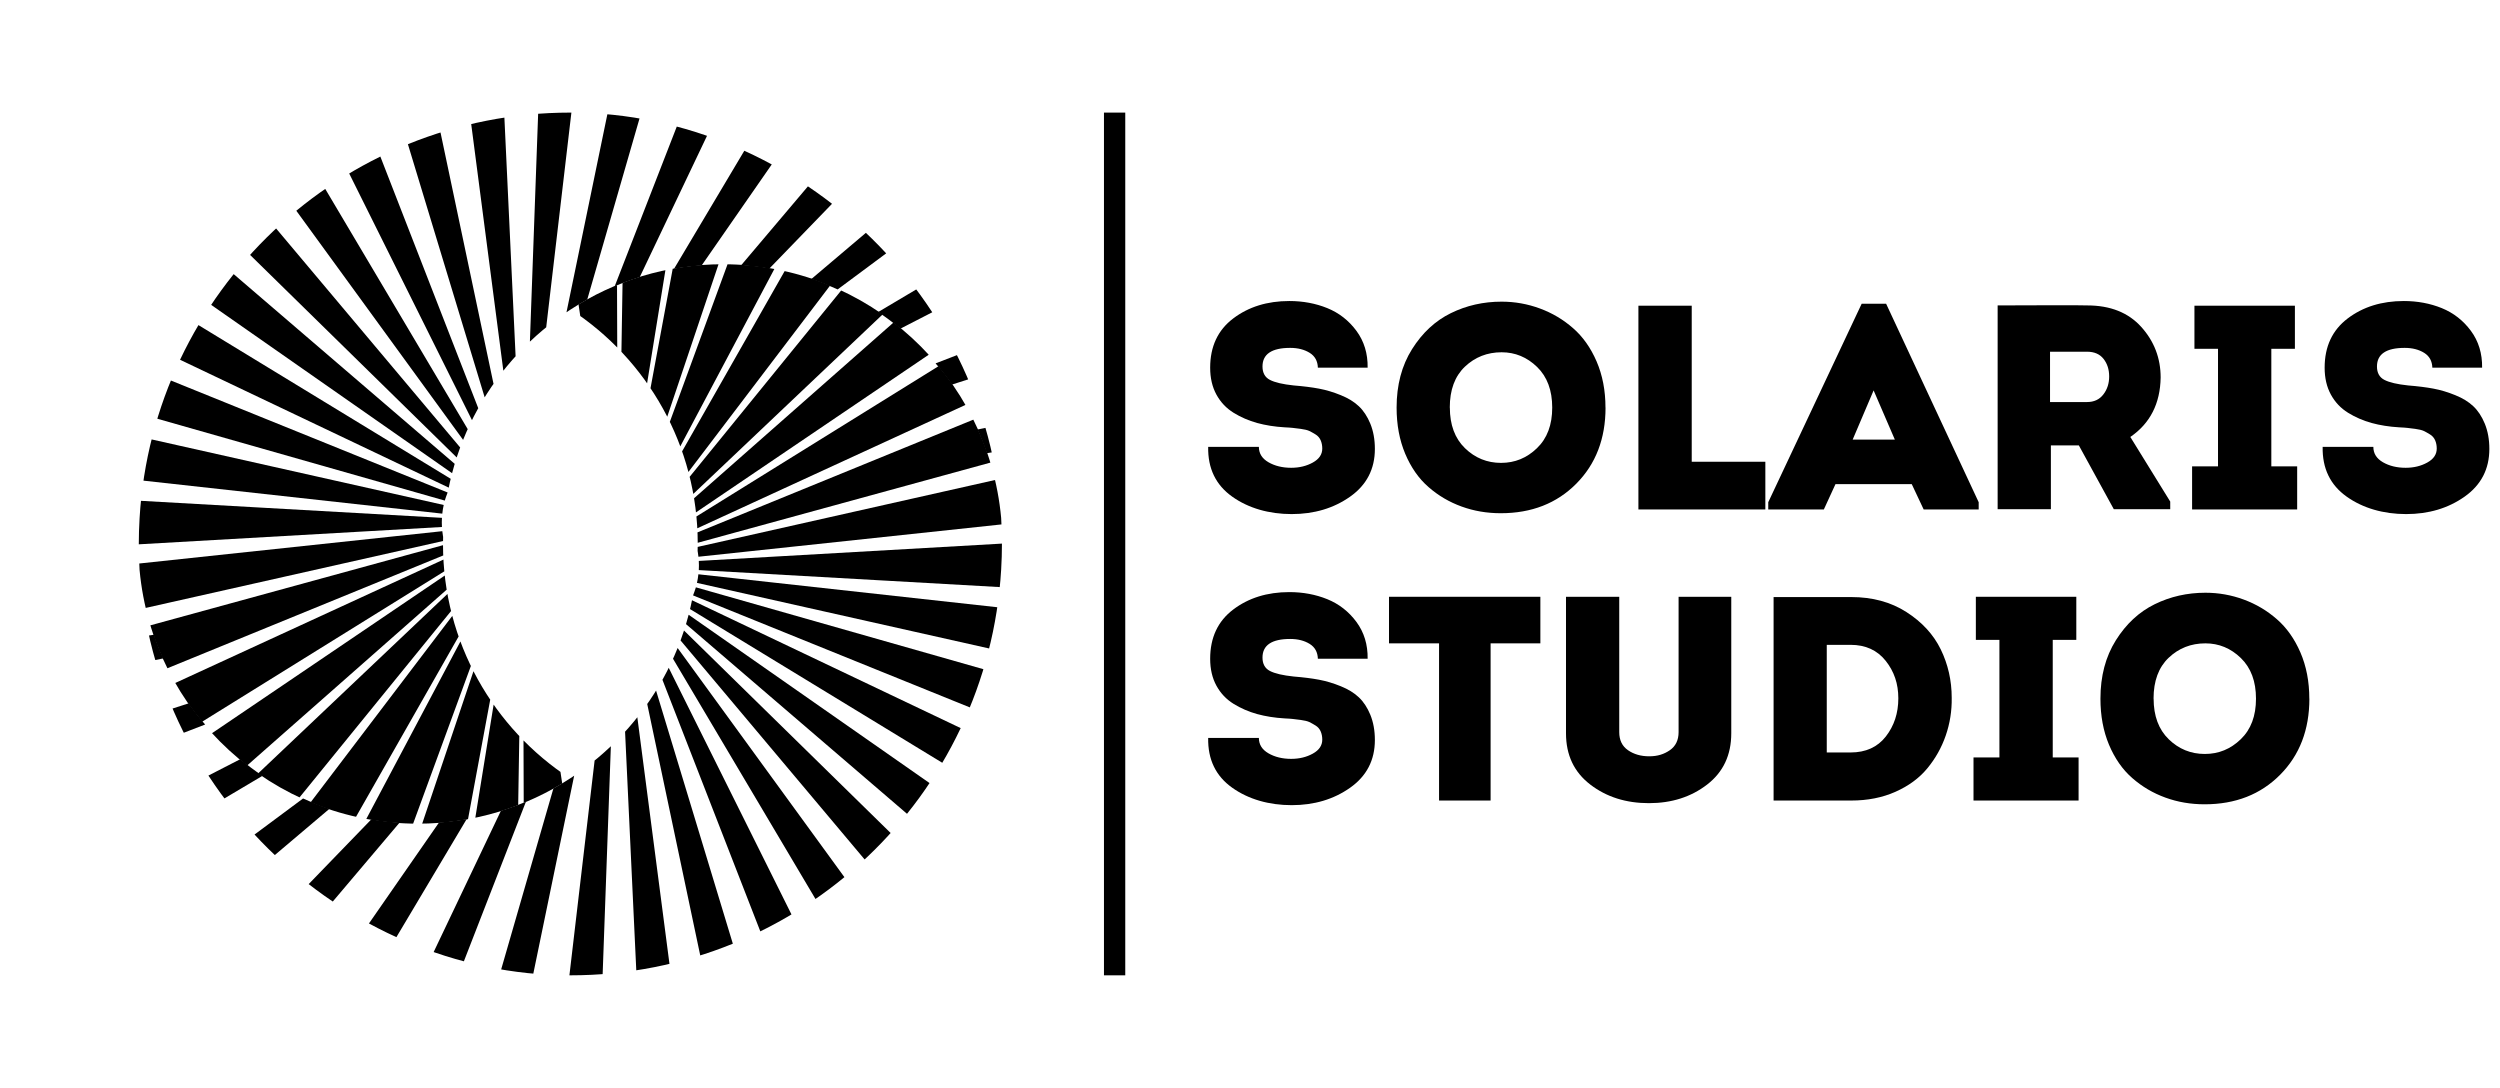 <?xml version="1.0" encoding="UTF-8"?>
<svg id="Layer_1" data-name="Layer 1" xmlns="http://www.w3.org/2000/svg" xmlns:xlink="http://www.w3.org/1999/xlink" viewBox="0 0 352.14 153.24">
  <defs>
    <style>
      .cls-1, .cls-2 {
        fill: none;
      }

      .cls-3 {
        clip-path: url(#clippath-1);
      }

      .cls-2 {
        stroke: #000;
        stroke-miterlimit: 10;
        stroke-width: 3px;
      }

      .cls-4 {
        clip-path: url(#clippath);
      }
    </style>
    <clipPath id="clippath">
      <path class="cls-1" d="M19.55,76.65c0-1.22.04-2.44.11-3.64,1.88-31.88,28.33-57.15,60.68-57.15s60.79,27.22,60.79,60.79c0-21.74-17.62-39.37-39.37-39.37-7.91,0-15.28,2.33-21.45,6.36-10.78,7.02-17.91,19.18-17.91,33.01s7.13,25.99,17.91,33.01c-6.17,4.02-13.54,6.36-21.45,6.36-20.51,0-37.36-15.69-39.2-35.73-.07-1.21-.11-2.42-.11-3.64Z"/>
    </clipPath>
    <clipPath id="clippath-1">
      <path class="cls-1" d="M141.13,76.59c0,1.22-.04,2.44-.11,3.64-1.88,31.88-28.33,57.15-60.68,57.15s-60.79-27.22-60.79-60.79c0,21.74,17.62,39.37,39.37,39.37,7.91,0,15.28-2.33,21.45-6.36,10.78-7.02,17.91-19.18,17.91-33.01s-7.13-25.99-17.91-33.01c6.17-4.02,13.54-6.36,21.45-6.36,20.51,0,37.36,15.69,39.2,35.73.07,1.21.11,2.42.11,3.64Z"/>
    </clipPath>
  </defs>
  <g>
    <g class="cls-4">
      <g>
        <path d="M73.67,85.08c.07,0,.14,0,.21,0,.07,0,.14,0,.21,0,.07,0,.14,0,.21-.01.07,0,.14,0,.21-.01.28-.02.57-.06.87-.1l9.23,61.54c-1.77.26-3.54.47-5.33.6-.45.04-.9.06-1.34.09-.45.03-.9.05-1.35.07-.45.02-.9.03-1.35.04l-1.35.02-.22-62.23Z"/>
        <path d="M71.84,84.93c.26.04.53.08.8.1h.1s.07.01.1.02c.07,0,.13,0,.2.01.14,0,.27.01.41.01l-1.01,62.22c-.88,0-1.76-.05-2.64-.09-.44-.02-.88-.05-1.32-.08-.22-.02-.44-.03-.66-.05l-.66-.06c-1.76-.15-3.51-.38-5.25-.66l9.94-61.43Z"/>
        <path d="M70.06,84.49c.25.08.5.16.76.22.06.02.13.03.19.05l.1.03s.06.01.1.02c.06.01.13.03.19.04.06.01.13.02.19.04l-11.37,61.18-1.27-.25c-.42-.09-.84-.18-1.26-.27-.21-.05-.42-.09-.63-.14l-.63-.15c-.42-.1-.84-.2-1.25-.31-1.67-.43-3.32-.93-4.95-1.47l19.84-58.98Z"/>
        <path d="M68.34,83.76c.06.03.12.06.17.09l.18.09.09.05.09.04.18.08c.24.1.48.2.72.29l-21.4,58.43c-1.58-.58-3.13-1.21-4.66-1.89-.38-.17-.76-.35-1.14-.52l-.57-.27-.56-.28c-.38-.18-.75-.37-1.13-.56l-1.11-.58,29.15-54.97Z"/>
        <path d="M66.75,82.74c.41.32.85.6,1.29.86l-30.77,54.09c-2.84-1.62-5.57-3.42-8.17-5.4l37.65-49.54Z"/>
        <path d="M65.34,81.48l.06.07.07.07s.09.09.13.13c.05.04.09.09.14.13l.07.07.07.06s.09.09.14.13c.05.04.1.08.14.12.02.02.05.04.07.06l.07.06.14.12-39.26,48.28c-.31-.25-.61-.51-.92-.76l-.46-.38c-.15-.13-.3-.26-.45-.39l-.9-.79c-.3-.27-.59-.54-.88-.81l-.44-.41-.43-.41-.86-.83-.84-.85-.42-.43-.41-.43,45.16-42.81Z"/>
        <path d="M64.18,80.03c.14.19.27.39.42.58.14.19.3.37.46.56l-46.69,41.14c-1.02-1.17-2.02-2.36-2.97-3.6-.96-1.23-1.86-2.49-2.74-3.78l51.52-34.9Z"/>
        <path d="M63.28,78.43c.03.05.05.1.07.16.02.05.05.1.08.15.03.05.05.1.08.15.03.05.06.1.08.15.02.05.05.1.08.15.03.05.06.1.08.15.03.05.06.1.09.15.03.05.06.1.09.15L11.06,112.47c-.2-.32-.4-.65-.59-.97l-.58-.98-.56-.99c-.19-.33-.37-.66-.55-1l-.53-1.01c-.18-.34-.34-.68-.51-1.02-.17-.34-.34-.68-.5-1.02l-.48-1.03,56.53-26.01Z"/>
        <path d="M62.65,76.7l.02.08.03.08c.02.05.03.11.05.16.01.06.04.11.05.16.02.05.03.11.05.16.08.21.15.43.24.63L5.48,101.53c-.56-1.37-1.07-2.75-1.55-4.15-.12-.35-.23-.7-.35-1.05-.11-.35-.23-.7-.33-1.05l-.31-1.06-.15-.53-.15-.53,60.02-16.44Z"/>
        <path d="M62.3,74.81c.05.46.13.93.22,1.37L1.81,89.84c-.63-2.79-1.09-5.59-1.39-8.42l61.88-6.6Z"/>
        <path d="M62.25,72.94c-.03.42-.02.86,0,1.29L.12,77.78c-.16-2.77-.17-5.57,0-8.35l62.13,3.51Z"/>
        <path d="M62.5,71.13c-.09.4-.16.81-.2,1.22L.44,65.52c.3-2.7.75-5.38,1.34-8.02l60.72,13.63Z"/>
        <path d="M63.05,69.37c-.15.38-.28.76-.4,1.14L2.81,53.47c.72-2.53,1.58-5.01,2.56-7.44l57.68,23.34Z"/>
        <path d="M63.89,67.69c-.21.34-.4.69-.57,1.05L7.13,42c1.09-2.29,2.3-4.52,3.62-6.69l53.14,32.38Z"/>
        <path d="M65,66.16c-.25.29-.49.6-.71.92L13.28,31.44c1.4-2.01,2.91-3.95,4.51-5.81l47.22,40.53Z"/>
        <path d="M66.34,64.84c-.28.24-.56.49-.82.76L21.08,22.04c1.66-1.7,3.41-3.31,5.22-4.84l40.04,47.64Z"/>
        <path d="M67.85,63.77c-.3.18-.6.37-.88.58L30.35,14.04c1.86-1.35,3.78-2.62,5.76-3.79l31.74,53.52Z"/>
        <path d="M69.49,62.97c-.31.12-.62.26-.92.41L40.84,7.67c1.99-.99,4.02-1.89,6.09-2.7l22.56,57.99Z"/>
        <path d="M71.28,62.44l-.12.03s-.08.02-.12.03c-.08.02-.16.04-.25.06-.08.02-.16.05-.24.07-.08.02-.16.05-.24.07L52.25,3.14c.51-.15,1.02-.31,1.54-.45.51-.14,1.03-.28,1.54-.41.52-.13,1.03-.25,1.55-.38.26-.06.52-.12.78-.18l.78-.17,12.84,60.89Z"/>
        <path d="M73.19,62.19c-.32.02-.65.05-.98.09L64.17.57c2.02-.26,4.06-.44,6.1-.54l2.92,62.16Z"/>
        <path d="M75.04,62.26c-.15-.02-.3-.03-.45-.05-.08,0-.15,0-.23-.01-.08,0-.15,0-.23,0L76.38,0c.49.02.99.04,1.48.07l1.48.1c.98.08,1.97.17,2.95.29l-7.25,61.8Z"/>
        <path d="M76.83,62.62c-.28-.08-.56-.15-.84-.21L88.57,1.47c1.86.38,3.69.84,5.51,1.36l-17.26,59.79Z"/>
        <path d="M78.56,63.27c-.26-.12-.51-.23-.77-.33L100.34,4.94c1.68.66,3.34,1.37,4.98,2.15l-26.75,56.18Z"/>
        <path d="M80.2,64.22c-.06-.04-.11-.08-.17-.12-.06-.04-.12-.07-.17-.11-.06-.04-.11-.07-.17-.11-.06-.03-.11-.08-.17-.11l31.83-53.47c.37.22.74.45,1.1.67.37.23.73.45,1.09.69l1.08.71,1.07.73-35.48,51.12Z"/>
        <path d="M81.66,65.42c-.18-.18-.38-.35-.57-.52l40.2-47.5c1.25,1.06,2.47,2.16,3.65,3.3l-43.27,44.72Z"/>
        <path d="M82.89,66.83l-.05-.07-.06-.07s-.07-.1-.11-.14c-.04-.05-.08-.09-.12-.14l-.06-.07-.06-.07,47.49-40.21.38.45.37.45.74.91.72.93.36.46.35.47-49.95,37.11Z"/>
        <path d="M83.86,68.38c-.11-.2-.21-.4-.33-.59l53.51-31.76c.76,1.27,1.47,2.58,2.16,3.9l-55.34,28.46Z"/>
        <path d="M84.56,70.08c-.02-.05-.03-.1-.05-.15l-.06-.15c-.02-.05-.03-.1-.05-.15-.02-.05-.04-.1-.06-.15l58.06-22.39.37.98c.12.33.24.66.36.99l.35.99.33,1-59.25,19.03Z"/>
        <path d="M85,71.93c-.02-.11-.04-.21-.05-.32-.02-.1-.04-.21-.06-.31l60.96-12.47c.13.64.25,1.29.37,1.93.11.64.21,1.29.32,1.94l-61.54,9.23Z"/>
      </g>
    </g>
    <g class="cls-3">
      <g>
        <path d="M87.01,68.16c-.07,0-.14,0-.21,0-.07,0-.14,0-.21,0-.07,0-.14,0-.21.01-.07,0-.14,0-.21.01-.28.02-.57.06-.87.1l-9.23-61.54c1.77-.26,3.54-.47,5.33-.6.45-.04.9-.06,1.34-.09.45-.03.9-.05,1.35-.07.45-.02.9-.03,1.35-.04l1.35-.02.22,62.23Z"/>
        <path d="M88.84,68.3c-.26-.04-.53-.08-.8-.1h-.1s-.07-.01-.1-.02c-.07,0-.13,0-.2-.01-.14,0-.27-.01-.41-.01l1.01-62.22c.88,0,1.76.05,2.64.09.44.02.88.05,1.32.08.22.02.44.03.66.05l.66.06c1.76.15,3.51.38,5.25.66l-9.94,61.43Z"/>
        <path d="M90.62,68.74c-.25-.08-.5-.16-.76-.22-.06-.02-.13-.03-.19-.05l-.1-.03s-.06-.01-.1-.02c-.06-.01-.13-.03-.19-.04-.06-.01-.13-.02-.19-.04l11.37-61.18,1.27.25c.42.09.84.18,1.26.27.21.05.42.09.63.14l.63.15c.42.1.84.2,1.25.31,1.67.43,3.32.93,4.95,1.47l-19.84,58.98Z"/>
        <path d="M92.33,69.48c-.06-.03-.12-.06-.17-.09l-.18-.09-.09-.05-.09-.04-.18-.08c-.24-.1-.48-.2-.72-.29l21.4-58.43c1.58.58,3.13,1.21,4.66,1.89.38.17.76.35,1.14.52l.57.27.56.28c.38.18.75.37,1.13.56l1.11.58-29.15,54.97Z"/>
        <path d="M93.92,70.5c-.41-.32-.85-.6-1.29-.86l30.77-54.09c2.84,1.62,5.57,3.42,8.17,5.4l-37.65,49.54Z"/>
        <path d="M95.33,71.76l-.06-.07-.07-.07s-.09-.09-.13-.13c-.05-.04-.09-.09-.14-.13l-.07-.07-.07-.06s-.09-.09-.14-.13c-.05-.04-.1-.08-.14-.12-.02-.02-.05-.04-.07-.06l-.07-.06-.14-.12,39.26-48.28c.31.25.61.51.92.76l.46.38c.15.13.3.26.45.39l.9.79c.3.27.59.54.88.81l.44.41.43.41.86.83.84.85.42.43.41.43-45.16,42.81Z"/>
        <path d="M96.5,73.21c-.14-.19-.27-.39-.42-.58-.14-.19-.3-.37-.46-.56l46.69-41.14c1.02,1.17,2.02,2.36,2.97,3.6.96,1.23,1.86,2.49,2.74,3.78l-51.52,34.9Z"/>
        <path d="M97.39,74.8c-.03-.05-.05-.1-.07-.16-.02-.05-.05-.1-.08-.15-.03-.05-.05-.1-.08-.15-.03-.05-.06-.1-.08-.15-.02-.05-.05-.1-.08-.15-.03-.05-.06-.1-.08-.15-.03-.05-.06-.1-.09-.15-.03-.05-.06-.1-.09-.15l52.87-32.82c.2.32.4.65.59.97l.58.98.56.99c.19.33.37.66.55,1l.53,1.01c.18.34.34.68.51,1.02.17.34.34.68.5,1.02l.48,1.03-56.53,26.01Z"/>
        <path d="M98.02,76.53l-.02-.08-.03-.08c-.02-.05-.03-.11-.05-.16-.01-.06-.04-.11-.05-.16-.02-.05-.03-.11-.05-.16-.08-.21-.15-.43-.24-.63l57.6-23.54c.56,1.37,1.07,2.75,1.55,4.15.12.35.23.7.35,1.05.11.35.23.7.33,1.05l.31,1.06.15.53.15.53-60.02,16.44Z"/>
        <path d="M98.38,78.43c-.05-.46-.13-.93-.22-1.37l60.71-13.66c.63,2.79,1.09,5.59,1.39,8.42l-61.88,6.6Z"/>
        <path d="M98.43,80.3c.03-.42.02-.86,0-1.29l62.13-3.55c.16,2.77.17,5.57,0,8.35l-62.13-3.51Z"/>
        <path d="M98.17,82.11c.09-.4.16-.81.2-1.22l61.85,6.82c-.3,2.7-.75,5.38-1.34,8.02l-60.72-13.63Z"/>
        <path d="M97.62,83.87c.15-.38.28-.76.4-1.14l59.85,17.04c-.72,2.53-1.58,5.01-2.56,7.44l-57.68-23.34Z"/>
        <path d="M96.78,85.54c.21-.34.4-.69.57-1.05l56.19,26.74c-1.09,2.29-2.3,4.52-3.62,6.69l-53.14-32.38Z"/>
        <path d="M95.67,87.08c.25-.29.49-.6.71-.92l51.01,35.64c-1.4,2.01-2.91,3.95-4.51,5.81l-47.22-40.53Z"/>
        <path d="M94.33,88.4c.28-.24.56-.49.82-.76l44.44,43.55c-1.66,1.7-3.41,3.31-5.22,4.84l-40.04-47.64Z"/>
        <path d="M92.83,89.47c.3-.18.6-.37.88-.58l36.62,50.31c-1.86,1.35-3.78,2.62-5.76,3.79l-31.74-53.52Z"/>
        <path d="M91.18,90.27c.31-.12.62-.26.92-.41l27.73,55.71c-1.99.99-4.02,1.89-6.09,2.7l-22.56-57.99Z"/>
        <path d="M89.4,90.8l.12-.03s.08-.02.12-.03c.08-.02.16-.04.25-.06.08-.02.16-.05.24-.07.08-.02.16-.05.24-.07l18.06,59.55c-.51.15-1.02.31-1.54.45-.51.14-1.03.28-1.54.41-.52.13-1.03.25-1.55.38-.26.06-.52.12-.78.18l-.78.17-12.84-60.89Z"/>
        <path d="M87.48,91.05c.32-.02.65-.05.98-.09l8.04,61.7c-2.02.26-4.06.44-6.1.54l-2.92-62.16Z"/>
        <path d="M85.64,90.98c.15.02.3.03.45.05.08,0,.15,0,.23.01.08,0,.15,0,.23,0l-2.24,62.19c-.49-.02-.99-.04-1.48-.07l-1.48-.1c-.98-.08-1.97-.17-2.95-.29l7.25-61.8Z"/>
        <path d="M83.84,90.62c.28.08.56.15.84.21l-12.58,60.94c-1.86-.38-3.69-.84-5.51-1.36l17.26-59.79Z"/>
        <path d="M82.11,89.96c.26.12.51.23.77.33l-22.55,58c-1.68-.66-3.34-1.37-4.98-2.15l26.75-56.18Z"/>
        <path d="M80.48,89.01c.06.04.11.08.17.12.06.04.12.07.17.11.06.04.11.07.17.11.06.03.11.08.17.11l-31.83,53.47c-.37-.22-.74-.45-1.1-.67-.37-.23-.73-.45-1.09-.69l-1.08-.71-1.07-.73,35.48-51.12Z"/>
        <path d="M79.02,87.81c.18.18.38.35.57.52l-40.2,47.5c-1.25-1.06-2.47-2.16-3.65-3.3l43.27-44.72Z"/>
        <path d="M77.78,86.41l.05.07.06.07s.07.1.11.14c.04.05.08.09.12.14l.06.07.06.07-47.49,40.21-.38-.45-.37-.45-.74-.91-.72-.93-.36-.46-.35-.47,49.95-37.11Z"/>
        <path d="M76.81,84.85c.11.2.21.4.33.59l-53.51,31.76c-.76-1.27-1.47-2.58-2.16-3.9l55.34-28.46Z"/>
        <path d="M76.11,83.16c.02.05.03.1.05.15l.06.15c.02.05.03.1.05.15.02.05.04.1.06.15l-58.06,22.39-.37-.98c-.12-.33-.24-.66-.36-.99l-.35-.99-.33-1,59.25-19.03Z"/>
        <path d="M75.68,81.31c.02.11.04.21.05.32.02.1.04.21.06.31l-60.96,12.47c-.13-.64-.25-1.29-.37-1.93-.11-.64-.21-1.29-.32-1.94l61.54-9.23Z"/>
      </g>
    </g>
  </g>
  <line class="cls-2" x1="157" y1="15.86" x2="157" y2="137.38"/>
  <g>
    <path d="M170.19,62.94h7.13c0,.93.45,1.65,1.35,2.17.9.52,1.97.78,3.2.78,1.15,0,2.17-.25,3.05-.74.89-.49,1.33-1.15,1.33-1.97,0-.44-.08-.83-.23-1.17-.15-.34-.39-.62-.72-.82s-.62-.37-.88-.49c-.26-.12-.66-.22-1.19-.29-.53-.07-.91-.12-1.13-.14-.22-.03-.6-.05-1.15-.08-1.39-.08-2.69-.29-3.87-.61-1.19-.33-2.3-.81-3.32-1.44-1.02-.63-1.83-1.48-2.42-2.56-.59-1.08-.88-2.34-.88-3.79,0-2.98,1.08-5.29,3.24-6.93,2.16-1.64,4.8-2.46,7.91-2.46,1.91,0,3.7.33,5.35,1,1.65.67,3.02,1.74,4.1,3.2,1.08,1.46,1.61,3.19,1.58,5.19h-7.01c-.03-.93-.41-1.63-1.15-2.09-.74-.46-1.65-.7-2.75-.7-2.6,0-3.9.88-3.9,2.62,0,.9.35,1.53,1.05,1.89.7.36,1.81.62,3.34.78,1.37.11,2.56.26,3.57.45,1.01.19,2.04.5,3.07.92,1.04.42,1.89.94,2.54,1.56.66.62,1.2,1.44,1.62,2.46.42,1.03.64,2.21.64,3.55,0,2.84-1.16,5.08-3.48,6.72-2.32,1.64-5.07,2.46-8.24,2.46s-6.08-.82-8.38-2.46c-2.31-1.64-3.44-3.98-3.38-7.01Z"/>
    <path d="M226.15,57.41c0,4.37-1.37,7.95-4.12,10.72-2.75,2.77-6.29,4.16-10.64,4.16-1.94,0-3.78-.31-5.51-.94-1.74-.63-3.29-1.54-4.67-2.75-1.38-1.2-2.47-2.77-3.28-4.69-.81-1.93-1.21-4.09-1.21-6.5,0-3.17.72-5.91,2.17-8.22,1.45-2.31,3.27-4,5.47-5.08,2.2-1.08,4.58-1.62,7.15-1.62,1.86,0,3.66.32,5.39.96,1.74.64,3.29,1.56,4.67,2.77,1.38,1.2,2.49,2.77,3.32,4.69.83,1.93,1.25,4.09,1.25,6.5ZM204.22,57.41c0,2.43.71,4.34,2.13,5.72,1.42,1.38,3.12,2.07,5.08,2.07s3.63-.69,5.06-2.07c1.44-1.38,2.15-3.29,2.15-5.72s-.71-4.34-2.13-5.72c-1.42-1.38-3.09-2.07-5-2.07-2.02,0-3.75.68-5.17,2.03-1.42,1.35-2.13,3.27-2.13,5.76Z"/>
    <path d="M238.29,43.06v21.98h10.37v6.72h-17.88v-28.7h7.5Z"/>
    <path d="M269.28,68.19h-10.74l-1.64,3.57h-7.83v-1.02l13.16-27.96h3.44l13.04,27.96v1.02h-7.75l-1.68-3.57ZM263.91,54.99l-2.95,6.93h5.94l-2.99-6.93Z"/>
    <path d="M300.07,61.55l5.62,9.1v1.07h-7.95l-4.92-8.98h-3.94v8.98h-7.5v-28.7s2.14,0,6.33-.02c4.2-.01,6.29,0,6.29.02,3.25,0,5.79,1.01,7.61,3.03,1.82,2.02,2.73,4.4,2.73,7.13-.06,3.66-1.48,6.45-4.26,8.36ZM288.76,56.63h5.21c.98,0,1.75-.35,2.3-1.07.55-.71.82-1.56.82-2.54s-.27-1.81-.8-2.48c-.53-.67-1.31-1-2.32-1h-5.21v7.09Z"/>
    <path d="M319.92,65.69h3.65v6.07h-14.8v-6.07h3.65v-16.56h-3.32v-6.07h14.15v6.07h-3.32v16.56Z"/>
    <path d="M327.17,62.94h7.13c0,.93.45,1.65,1.35,2.17.9.52,1.97.78,3.2.78,1.15,0,2.17-.25,3.05-.74.89-.49,1.33-1.15,1.33-1.97,0-.44-.08-.83-.23-1.17-.15-.34-.39-.62-.72-.82s-.62-.37-.88-.49c-.26-.12-.66-.22-1.19-.29-.53-.07-.91-.12-1.13-.14-.22-.03-.6-.05-1.15-.08-1.39-.08-2.69-.29-3.87-.61-1.19-.33-2.3-.81-3.32-1.44-1.02-.63-1.83-1.48-2.42-2.56-.59-1.08-.88-2.34-.88-3.79,0-2.98,1.08-5.29,3.24-6.93,2.16-1.64,4.8-2.46,7.91-2.46,1.91,0,3.7.33,5.35,1,1.65.67,3.02,1.74,4.1,3.2,1.08,1.46,1.61,3.19,1.58,5.19h-7.01c-.03-.93-.41-1.63-1.15-2.09-.74-.46-1.65-.7-2.75-.7-2.6,0-3.9.88-3.9,2.62,0,.9.35,1.53,1.05,1.89.7.36,1.81.62,3.34.78,1.37.11,2.56.26,3.57.45,1.01.19,2.04.5,3.07.92,1.04.42,1.89.94,2.54,1.56.66.62,1.2,1.44,1.62,2.46.42,1.03.64,2.21.64,3.55,0,2.84-1.16,5.08-3.48,6.72-2.32,1.64-5.07,2.46-8.24,2.46s-6.08-.82-8.38-2.46c-2.31-1.64-3.44-3.98-3.38-7.01Z"/>
    <path d="M170.19,103.94h7.13c0,.93.45,1.65,1.35,2.17.9.52,1.97.78,3.2.78,1.15,0,2.17-.25,3.05-.74.89-.49,1.33-1.15,1.33-1.97,0-.44-.08-.83-.23-1.17-.15-.34-.39-.62-.72-.82s-.62-.37-.88-.49c-.26-.12-.66-.22-1.19-.29-.53-.07-.91-.12-1.13-.14-.22-.03-.6-.05-1.15-.08-1.39-.08-2.69-.29-3.87-.61-1.19-.33-2.3-.81-3.32-1.44-1.02-.63-1.83-1.48-2.42-2.56-.59-1.08-.88-2.34-.88-3.79,0-2.98,1.08-5.29,3.24-6.93,2.16-1.64,4.8-2.46,7.91-2.46,1.91,0,3.7.33,5.35,1,1.65.67,3.02,1.74,4.1,3.2,1.08,1.46,1.61,3.19,1.58,5.19h-7.01c-.03-.93-.41-1.63-1.15-2.09-.74-.46-1.65-.7-2.75-.7-2.6,0-3.9.88-3.9,2.62,0,.9.35,1.53,1.05,1.89.7.36,1.81.62,3.34.78,1.37.11,2.56.26,3.57.45,1.01.19,2.04.5,3.07.92,1.04.42,1.89.94,2.54,1.56.66.62,1.2,1.44,1.62,2.46.42,1.03.64,2.21.64,3.55,0,2.84-1.16,5.08-3.48,6.72-2.32,1.64-5.07,2.46-8.24,2.46s-6.08-.82-8.38-2.46c-2.31-1.64-3.44-3.98-3.38-7.01Z"/>
    <path d="M202.7,90.62h-7.05v-6.56h21.32v6.56h-7.01v22.14h-7.26v-22.14Z"/>
    <path d="M232.26,113.13c-3.23,0-5.98-.87-8.26-2.62-2.28-1.75-3.42-4.15-3.42-7.22v-19.23h7.5v19.07c0,1.12.41,1.97,1.23,2.54.82.57,1.82.86,2.99.86s2.09-.29,2.91-.86c.82-.57,1.23-1.42,1.23-2.54v-19.07h7.42v19.23c0,3.06-1.13,5.47-3.4,7.22-2.27,1.75-5,2.62-8.2,2.62Z"/>
    <path d="M249.81,84.1h10.95c2.98,0,5.57.7,7.77,2.11,2.2,1.41,3.81,3.16,4.84,5.27,1.02,2.1,1.54,4.37,1.54,6.81.03,1.83-.25,3.6-.84,5.31-.59,1.71-1.46,3.25-2.6,4.63s-2.64,2.48-4.49,3.3c-1.84.82-3.92,1.23-6.21,1.23h-10.95v-28.66ZM257.31,105.99h3.36c2.13,0,3.79-.75,4.96-2.25,1.17-1.5,1.76-3.29,1.76-5.37s-.59-3.79-1.78-5.29c-1.19-1.5-2.84-2.25-4.94-2.25h-3.36v15.17Z"/>
    <path d="M289.13,106.69h3.65v6.07h-14.8v-6.07h3.65v-16.56h-3.32v-6.07h14.15v6.07h-3.32v16.56Z"/>
    <path d="M325.29,98.41c0,4.37-1.37,7.95-4.12,10.72-2.75,2.77-6.29,4.16-10.64,4.16-1.94,0-3.78-.31-5.51-.94-1.74-.63-3.29-1.54-4.67-2.75-1.38-1.2-2.47-2.77-3.28-4.69-.81-1.93-1.21-4.09-1.21-6.5,0-3.17.72-5.91,2.17-8.22,1.45-2.31,3.27-4,5.47-5.08,2.2-1.08,4.58-1.62,7.15-1.62,1.86,0,3.66.32,5.39.96,1.74.64,3.29,1.56,4.67,2.77,1.38,1.2,2.49,2.77,3.32,4.69.83,1.93,1.25,4.09,1.25,6.5ZM303.35,98.41c0,2.43.71,4.34,2.13,5.72,1.42,1.38,3.12,2.07,5.08,2.07s3.63-.69,5.06-2.07c1.44-1.38,2.15-3.29,2.15-5.72s-.71-4.34-2.13-5.72c-1.42-1.38-3.09-2.07-5-2.07-2.02,0-3.75.68-5.17,2.03-1.42,1.35-2.13,3.27-2.13,5.76Z"/>
  </g>
</svg>